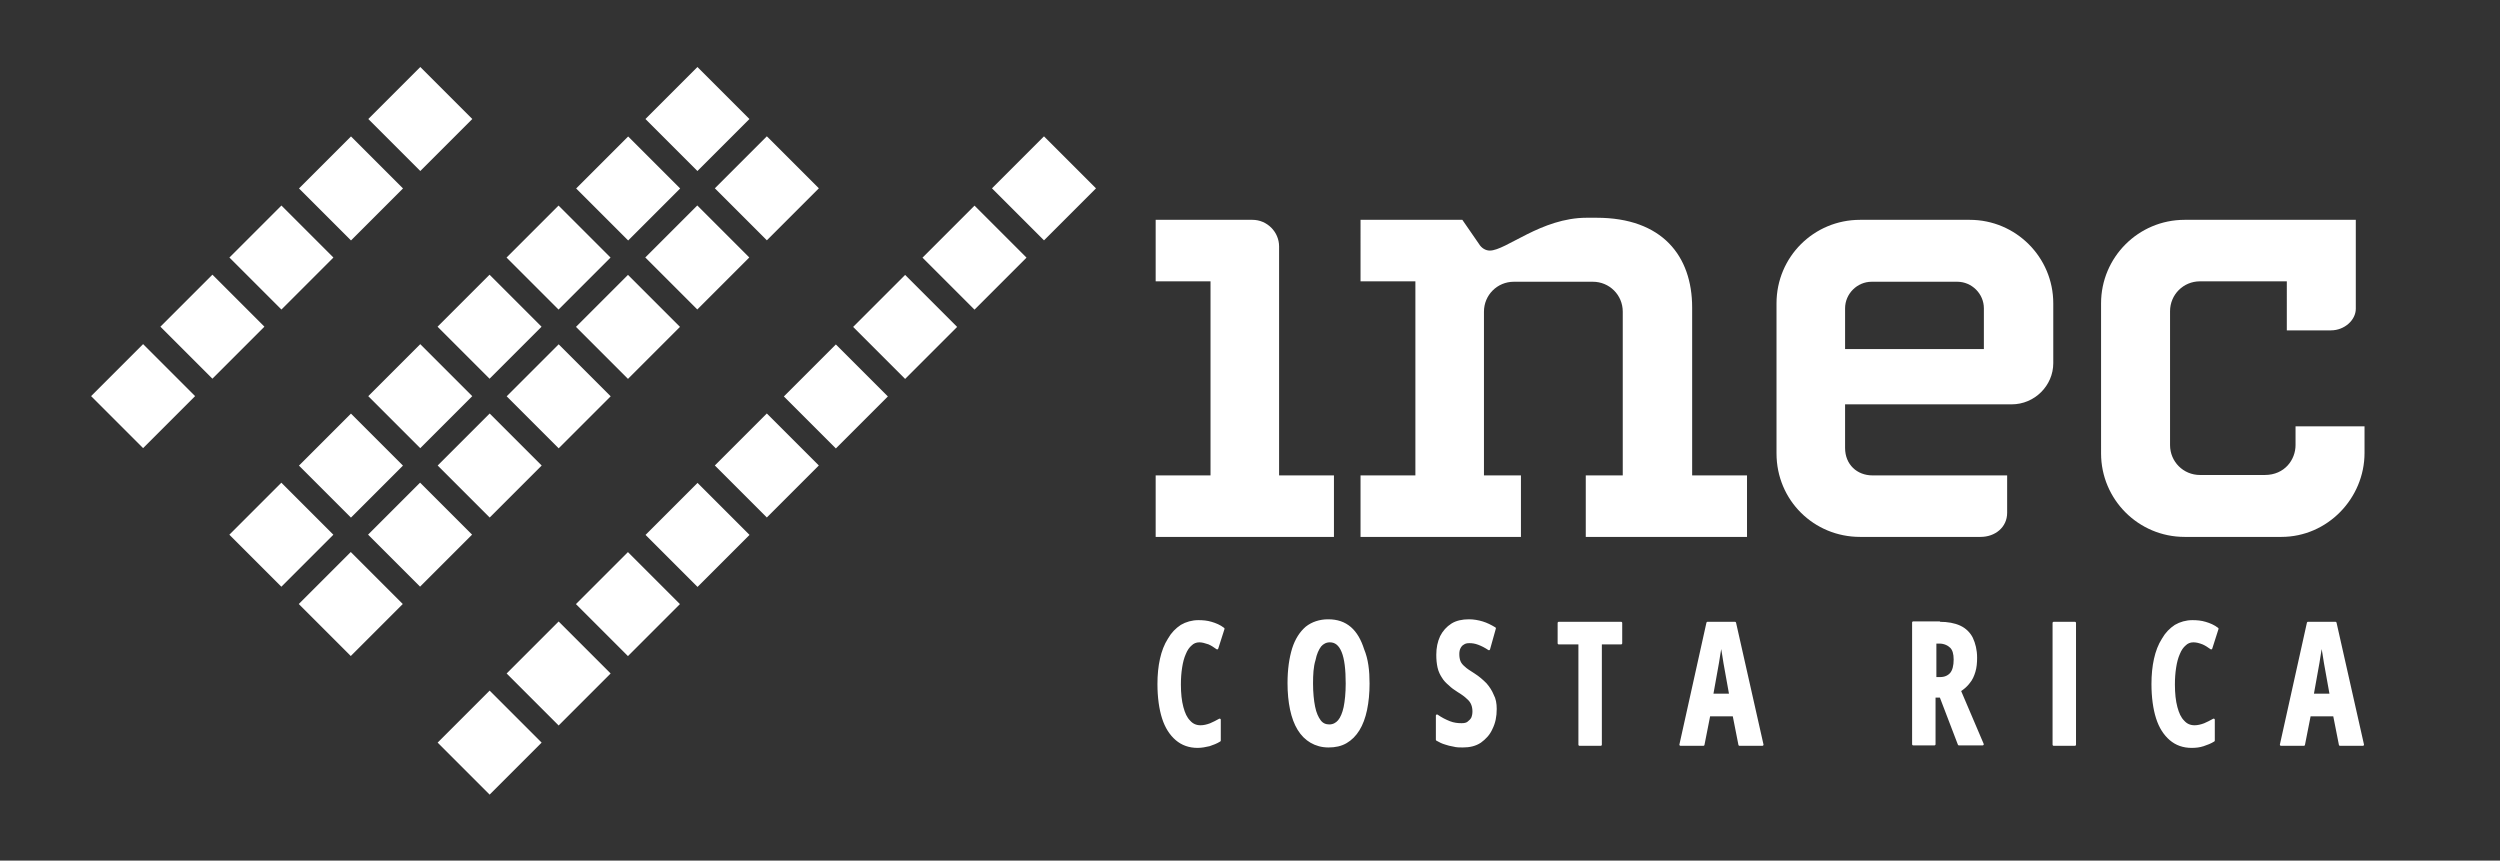 <?xml version="1.0" encoding="utf-8"?>
<!-- Generator: Adobe Illustrator 26.4.1, SVG Export Plug-In . SVG Version: 6.00 Build 0)  -->
<svg version="1.0" id="Capa_1" xmlns="http://www.w3.org/2000/svg" xmlns:xlink="http://www.w3.org/1999/xlink" x="0px" y="0px"
	 viewBox="0 0 601.6 207.1" style="enable-background:new 0 0 601.6 207.1;" xml:space="preserve">
<rect x="0" y="0" width="601.6" height="207.1" fill="#333333" stroke="none"/>
<style type="text/css">
	.st0{fill:#FFFFFF;}
	.st1{fill:#FFFFFF;stroke:#FFFFFF;stroke-width:0.542;stroke-linecap:round;stroke-linejoin:round;stroke-miterlimit:10;}
</style>
<g id="INEC_C.R._Horizontal_-_Vaciada_00000010279511405651894870000014099577919966087816_">
	<g>
		<path class="st0" d="M278.1,129.2v-14.8h13.2V67.7h-13.2V52.9h23.3c3.5,0,6.4,2.9,6.4,6.4v55.1h13.2v14.8H278.1z"/>
		<path class="st0" d="M381.6,129.2v-14.8h8.9V75c0-4-3.2-7.2-7.2-7.2h-19c-4,0-7.2,3.2-7.2,7.2v39.4h8.9v14.8h-38.6v-14.8h13.2
			V67.7h-13.2V52.9h24.5l4,5.8c0.6,1,1.6,1.6,2.6,1.6c3.9,0,12.4-7.9,23.3-7.9h2.4c15.8,0,23,9.2,23,21.6v40.4h13.2v14.8H381.6z"/>
		<path class="st0" d="M477.5,84h-33.5v-9.8c0-3.5,2.9-6.4,6.4-6.4h20.6c3.5,0,6.4,2.9,6.4,6.4V84z M494.1,87.4V73
			c0-11.1-9-20.1-20.1-20.1h-26.4c-11.1,0-20.1,8.9-20.1,20.1v36.1c0,11.3,9,20.1,20.1,20.1h29c3.5,0,6.4-2.3,6.4-5.8v-9h-32.4
			c-3.7,0-6.6-2.6-6.6-6.6V97.3h40.1C489.6,97.3,494.1,92.8,494.1,87.4z"/>
		<path class="st0" d="M549,129.2h-23.3c-11.1,0-20.1-9-20.1-20.1V73c0-11.1,9-20.1,20.1-20.1h41.2v21.4c0,2.7-2.7,5.2-6,5.2h-10.6
			V67.7h-20.9c-4,0-7.2,3.2-7.2,7.2v32.2c0,4,3.2,7.2,7.2,7.2H545c4.8,0,7.4-3.7,7.4-7.2v-4.5H569v6.4
			C569,119.9,560.1,129.2,549,129.2z"/>
	</g>
	<g>
		<g>
			
				<rect x="92.3" y="19.8" transform="matrix(0.707 -0.707 0.707 0.707 9.373 79.895)" class="st0" width="17.7" height="17.7"/>
			
				<rect x="75.6" y="36.5" transform="matrix(0.707 -0.707 0.707 0.707 -7.304 72.987)" class="st0" width="17.7" height="17.7"/>
			
				<rect x="58.9" y="53.1" transform="matrix(0.707 -0.707 0.707 0.707 -23.98 66.075)" class="st0" width="17.7" height="17.7"/>
			
				<rect x="42.3" y="69.8" transform="matrix(0.707 -0.707 0.707 0.707 -40.656 59.168)" class="st0" width="17.7" height="17.7"/>
			
				<rect x="25.6" y="86.5" transform="matrix(0.707 -0.707 0.707 0.707 -57.334 52.264)" class="st0" width="17.7" height="17.7"/>
		</g>
		<g>
			
				<rect x="125.6" y="53.1" transform="matrix(0.707 -0.707 0.707 0.707 -4.446 113.238)" class="st0" width="17.7" height="17.7"/>
			
				<rect x="142.3" y="36.5" transform="matrix(0.707 -0.707 0.707 0.707 12.234 120.156)" class="st0" width="17.7" height="17.7"/>
			
				<rect x="159" y="19.8" transform="matrix(0.707 -0.707 0.707 0.707 28.904 127.054)" class="st0" width="17.7" height="17.7"/>
			
				<rect x="109" y="69.8" transform="matrix(0.707 -0.707 0.707 0.707 -21.12 106.335)" class="st0" width="17.7" height="17.7"/>
			
				<rect x="92.3" y="86.5" transform="matrix(0.707 -0.707 0.707 0.707 -37.796 99.433)" class="st0" width="17.7" height="17.7"/>
			
				<rect x="75.6" y="103.2" transform="matrix(0.707 -0.707 0.707 0.707 -54.474 92.53)" class="st0" width="17.7" height="17.7"/>
			
				<rect x="58.9" y="119.8" transform="matrix(0.707 -0.707 0.707 0.707 -71.149 85.617)" class="st0" width="17.7" height="17.7"/>
		</g>
		<g>
			
				<rect x="142.3" y="69.8" transform="matrix(0.707 -0.707 0.707 0.707 -11.352 129.918)" class="st0" width="17.7" height="17.7"/>
			
				<rect x="159" y="53.1" transform="matrix(0.707 -0.707 0.707 0.707 5.324 136.828)" class="st0" width="17.7" height="17.7"/>
			
				<rect x="175.7" y="36.5" transform="matrix(0.707 -0.707 0.707 0.707 21.995 143.728)" class="st0" width="17.7" height="17.7"/>
			
				<rect x="125.6" y="86.5" transform="matrix(0.707 -0.707 0.707 0.707 -28.028 123.012)" class="st0" width="17.7" height="17.7"/>
			
				<rect x="109" y="103.2" transform="matrix(0.707 -0.707 0.707 0.707 -44.703 116.123)" class="st0" width="17.7" height="17.7"/>
			
				<rect x="92.3" y="119.8" transform="matrix(0.707 -0.707 0.707 0.707 -61.382 109.214)" class="st0" width="17.7" height="17.7"/>
			
				<rect x="75.6" y="136.5" transform="matrix(0.707 -0.707 0.707 0.707 -78.057 102.294)" class="st0" width="17.7" height="17.7"/>
		</g>
		<g>
			
				<rect x="175.7" y="103.2" transform="matrix(0.707 -0.707 0.707 0.707 -25.168 163.27)" class="st0" width="17.7" height="17.7"/>
			
				<rect x="192.3" y="86.5" transform="matrix(0.707 -0.707 0.707 0.707 -8.483 170.203)" class="st0" width="17.7" height="17.7"/>
			
				<rect x="209" y="69.8" transform="matrix(0.707 -0.707 0.707 0.707 8.184 177.086)" class="st0" width="17.7" height="17.7"/>
			
				<rect x="225.7" y="53.1" transform="matrix(0.707 -0.707 0.707 0.707 24.879 184.027)" class="st0" width="17.7" height="17.7"/>
			
				<rect x="242.4" y="36.5" transform="matrix(0.707 -0.707 0.707 0.707 41.53 190.894)" class="st0" width="17.7" height="17.7"/>
			
				<rect x="159" y="119.9" transform="matrix(0.707 -0.707 0.707 0.707 -41.843 156.364)" class="st0" width="17.7" height="17.7"/>
			
				<rect x="142.3" y="136.5" transform="matrix(0.707 -0.707 0.707 0.707 -58.519 149.471)" class="st0" width="17.7" height="17.7"/>
			
				<rect x="125.6" y="153.2" transform="matrix(0.707 -0.707 0.707 0.707 -75.196 142.556)" class="st0" width="17.7" height="17.7"/>
			
				<rect x="109" y="169.9" transform="matrix(0.707 -0.707 0.707 0.707 -91.872 135.647)" class="st0" width="17.7" height="17.7"/>
		</g>
	</g>
	<g>
		<path class="st1" d="M288.6,154.3c-0.8,0-1.5,0.3-2,0.8c-0.6,0.5-1.1,1.2-1.5,2.2c-0.4,0.9-0.7,2-0.9,3.3
			c-0.2,1.3-0.3,2.6-0.3,4.1c0,2.2,0.2,4,0.6,5.5c0.4,1.5,0.9,2.6,1.7,3.4c0.7,0.8,1.6,1.2,2.7,1.2c0.8,0,1.6-0.2,2.4-0.5
			c0.7-0.3,1.5-0.7,2.2-1.1v5c-0.8,0.5-1.6,0.8-2.5,1.1c-0.9,0.2-1.8,0.4-2.8,0.4c-2,0-3.7-0.6-5.1-1.8c-1.4-1.2-2.5-2.9-3.2-5.1
			c-0.7-2.2-1.1-5-1.1-8.2c0-2.2,0.2-4.2,0.6-6c0.4-1.8,1-3.4,1.9-4.8c0.8-1.4,1.8-2.4,3-3.2c1.2-0.7,2.6-1.1,4.1-1.1
			c1.1,0,2.1,0.1,3.1,0.4c1,0.3,2,0.7,2.9,1.4l-1.5,4.7c-0.7-0.5-1.3-0.9-2-1.2C290,154.5,289.3,154.3,288.6,154.3z"/>
		<path class="st1" d="M329.3,164.5c0,2.3-0.2,4.4-0.6,6.3c-0.4,1.9-1,3.5-1.8,4.8c-0.8,1.3-1.8,2.3-3,3c-1.2,0.7-2.6,1-4.2,1
			c-1.6,0-3-0.4-4.2-1.1c-1.2-0.7-2.2-1.7-3-3c-0.8-1.3-1.4-2.9-1.8-4.8c-0.4-1.9-0.6-4-0.6-6.3c0-3.3,0.4-6,1.1-8.3
			c0.7-2.2,1.8-3.9,3.2-5.1c1.4-1.1,3.2-1.7,5.2-1.7c2.2,0,3.9,0.6,5.3,1.8c1.4,1.2,2.4,3,3.1,5.2
			C329,158.7,329.3,161.4,329.3,164.5z M315.7,164.5c0,2.2,0.2,4.1,0.5,5.6c0.3,1.5,0.8,2.6,1.4,3.4c0.6,0.8,1.4,1.1,2.3,1.1
			c0.9,0,1.7-0.4,2.3-1.1s1.1-1.9,1.4-3.3c0.3-1.5,0.5-3.4,0.5-5.7c0-3.4-0.3-6-1-7.7c-0.7-1.7-1.7-2.5-3.1-2.5
			c-0.9,0-1.7,0.4-2.3,1.1c-0.6,0.8-1.1,1.9-1.4,3.4C315.8,160.4,315.7,162.3,315.7,164.5z"/>
		<path class="st1" d="M359.9,170.6c0,1.8-0.3,3.3-1,4.7c-0.6,1.4-1.6,2.4-2.7,3.2c-1.2,0.8-2.6,1.1-4.2,1.1c-0.7,0-1.5,0-2.2-0.2
			c-0.7-0.1-1.4-0.3-2-0.5c-0.7-0.2-1.3-0.5-2-0.9v-5.8c1,0.7,2,1.2,3,1.6c1,0.4,2,0.5,2.9,0.5c0.7,0,1.2-0.1,1.6-0.4
			c0.4-0.3,0.8-0.7,1-1.1c0.2-0.5,0.3-1,0.3-1.6c0-0.6-0.1-1.2-0.3-1.7c-0.2-0.5-0.5-1-1.1-1.5c-0.5-0.5-1.3-1.1-2.3-1.7
			c-0.8-0.5-1.5-1-2.1-1.6c-0.6-0.5-1.2-1.1-1.6-1.8c-0.4-0.6-0.8-1.4-1-2.3c-0.2-0.9-0.3-1.9-0.3-3c0-1.7,0.3-3.1,0.9-4.4
			c0.6-1.2,1.5-2.2,2.6-2.9s2.5-1,4.1-1c1.1,0,2.2,0.2,3.2,0.5c1,0.3,2,0.8,3,1.4l-1.4,5c-0.9-0.6-1.7-1-2.5-1.3s-1.5-0.4-2.2-0.4
			c-0.6,0-1.1,0.1-1.5,0.4c-0.4,0.2-0.7,0.6-0.9,1c-0.2,0.4-0.3,0.9-0.3,1.5c0,0.7,0.1,1.3,0.3,1.8c0.2,0.5,0.6,1,1.1,1.4
			c0.5,0.5,1.3,1,2.4,1.7c1.1,0.7,2,1.5,2.8,2.3c0.7,0.8,1.3,1.7,1.7,2.7C359.7,168.2,359.9,169.3,359.9,170.6z"/>
		<path class="st1" d="M385.2,179.2h-5.1v-24.4h-5v-4.9h15v4.9h-4.9V179.2z"/>
		<path class="st1" d="M418.6,179.2l-1.4-7.1h-5.9l-1.4,7.1h-5.5l6.5-29.3h6.6l6.6,29.3H418.6z M416.4,167.3l-1.4-7.8
			c-0.1-0.6-0.2-1.3-0.3-1.9c-0.1-0.6-0.2-1.2-0.3-1.8c-0.1-0.6-0.1-1.1-0.2-1.6c0,0.5-0.1,1-0.2,1.5c-0.1,0.6-0.2,1.2-0.3,1.8
			c-0.1,0.6-0.2,1.2-0.3,1.9l-1.4,7.8H416.4z"/>
		<path class="st1" d="M466.7,149.9c2,0,3.6,0.3,4.9,0.9c1.3,0.6,2.3,1.6,2.9,2.8c0.6,1.3,1,2.8,1,4.7c0,1.2-0.1,2.3-0.4,3.3
			c-0.3,1-0.7,1.9-1.3,2.6c-0.6,0.8-1.3,1.4-2.2,2l5.5,12.9h-5.7l-4.4-11.5h-1.5v11.5h-5.1v-29.3H466.7z M466.7,154.6h-1v8.6h1.2
			c1.1,0,2-0.4,2.6-1.1s0.9-1.9,0.9-3.4c0-1.4-0.3-2.4-0.9-3S467.9,154.6,466.7,154.6z"/>
		<path class="st1" d="M494.2,179.2v-29.3h5.1v29.3H494.2z"/>
		<path class="st1" d="M527.8,154.3c-0.8,0-1.5,0.3-2,0.8c-0.6,0.5-1.1,1.2-1.5,2.2c-0.4,0.9-0.7,2-0.9,3.3
			c-0.2,1.3-0.3,2.6-0.3,4.1c0,2.2,0.2,4,0.6,5.5c0.4,1.5,0.9,2.6,1.7,3.4c0.7,0.8,1.6,1.2,2.7,1.2c0.8,0,1.6-0.2,2.4-0.5
			c0.7-0.3,1.5-0.7,2.2-1.1v5c-0.8,0.5-1.6,0.8-2.5,1.1s-1.8,0.4-2.8,0.4c-2,0-3.7-0.6-5.1-1.8c-1.4-1.2-2.5-2.9-3.2-5.1
			c-0.7-2.2-1.1-5-1.1-8.2c0-2.2,0.2-4.2,0.6-6c0.4-1.8,1-3.4,1.9-4.8c0.8-1.4,1.8-2.4,3-3.2c1.2-0.7,2.6-1.1,4.1-1.1
			c1.1,0,2.1,0.1,3.1,0.4c1,0.3,2,0.7,2.9,1.4l-1.5,4.7c-0.7-0.5-1.3-0.9-2-1.2C529.3,154.5,528.6,154.3,527.8,154.3z"/>
		<path class="st1" d="M563.1,179.2l-1.4-7.1h-5.9l-1.4,7.1h-5.5l6.5-29.3h6.6l6.6,29.3H563.1z M560.9,167.3l-1.4-7.8
			c-0.1-0.6-0.2-1.3-0.3-1.9c-0.1-0.6-0.2-1.2-0.3-1.8c-0.1-0.6-0.1-1.1-0.2-1.6c0,0.5-0.1,1-0.2,1.5c-0.1,0.6-0.2,1.2-0.3,1.8
			c-0.1,0.6-0.2,1.2-0.3,1.9l-1.4,7.8H560.9z"/>
	</g>
</g>
</svg>
